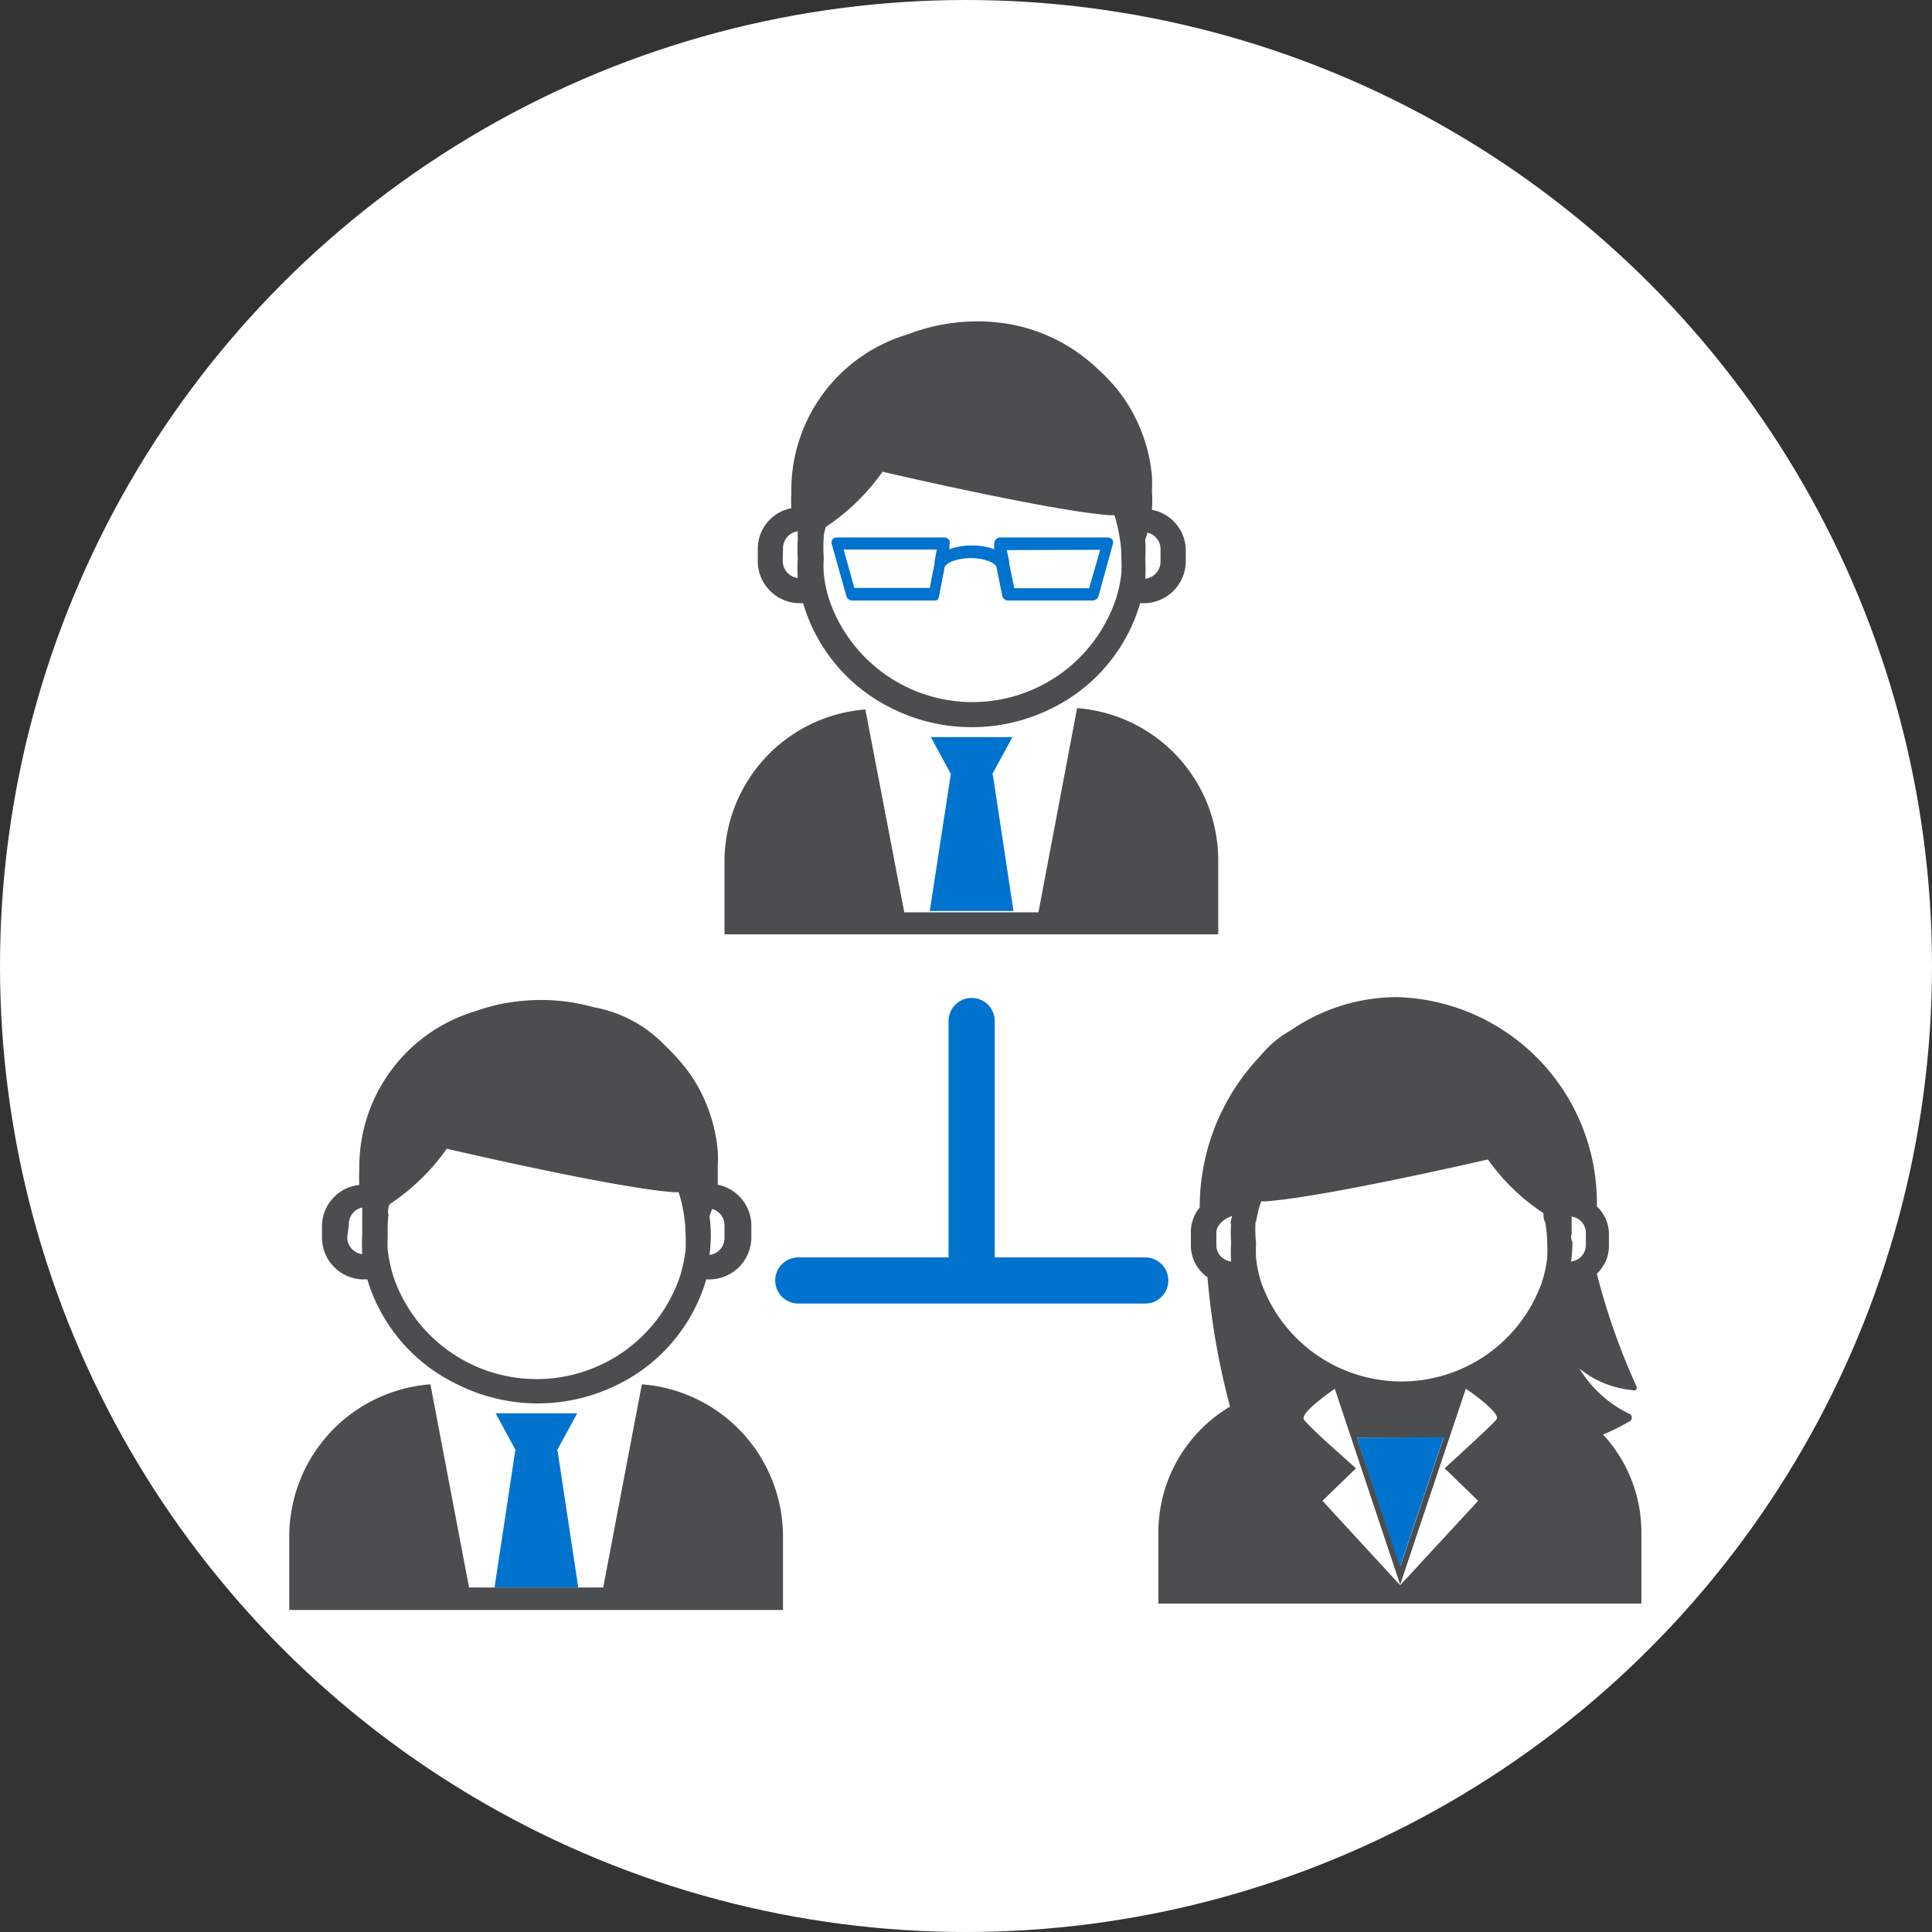 <?xml version="1.0" encoding="utf-8"?>
<svg xmlns="http://www.w3.org/2000/svg" viewBox="0 0 72 72">
  <rect x="0" y="0" width="72" height="72" fill="#333333" stroke="none"/>
  <defs>
    <style>.cls-1{fill:#fff;}.cls-2{fill:none;}.cls-3{fill:#4b4d4f;}.cls-4{fill:#0073cf;}</style>
  </defs>
  <g id="WH_Circles" data-name="WH Circles">
    <circle class="cls-1" cx="36" cy="36" r="36"/>
  </g>
  <g id="Layer_1" data-name="Layer 1">
    <path class="cls-2" d="M27,46.15v-.5a.63.63,0,0,0-.48-.6c0,.09-.06.18-.08.26a5.81,5.81,0,0,1,.05.72,6,6,0,0,1-.05.74A.64.64,0,0,0,27,46.15Z"/>
    <path class="cls-2" d="M25.12,44.43c-2.25-.17-8.45-1.62-8.45-1.62a8,8,0,0,1-2.12,2.06c0,.12-.05.24-.07.36a5.29,5.29,0,0,0-.07.8,5.78,5.78,0,0,0,0,.58,6,6,0,0,0,.2.94,5.64,5.64,0,0,0,10.7,0,5.93,5.93,0,0,0,.2-.95,5.44,5.44,0,0,0,0-.57,5.29,5.29,0,0,0-.07-.8,5.06,5.06,0,0,0-.19-.79Z"/>
    <path class="cls-1" d="M20.78,54.07l.77,5.09h.93l1.44-7.57-.43,0H23a6.69,6.69,0,0,1-6.08,0h-.46l-.43,0,1.44,7.57h.93l.77-5.09h0l-.76-1.4h3l-.76,1.4Z"/>
    <path class="cls-3" d="M23.92,51.59l-1.44,7.57h-5l-1.44-7.57a5.69,5.69,0,0,0-5.26,5.67V60H29.18V57.26A5.69,5.69,0,0,0,23.92,51.59Z"/>
    <polygon class="cls-4" points="18.43 59.16 21.55 59.16 20.78 54.07 20.75 54.07 21.51 52.67 18.47 52.67 19.23 54.07 19.2 54.07 18.43 59.16"/>
    <path class="cls-3" d="M12,45.65v.5a1.56,1.56,0,0,0,1.59,1.53h.1A6.34,6.34,0,0,0,17,51.57a6.69,6.69,0,0,0,6.08,0,6.34,6.34,0,0,0,3.24-3.89h.09A1.57,1.57,0,0,0,28,46.15v-.5a1.56,1.56,0,0,0-1.25-1.5c0-.22,0-.44,0-.67v-.06a4.49,4.49,0,0,0,0-.51h0a6,6,0,0,0-1-2.84,7.85,7.85,0,0,0-1-1.14,4.84,4.84,0,0,0-2.61-1.39,7.3,7.3,0,0,0-2.86-.22,6.79,6.79,0,0,0-1.55.36,6.06,6.06,0,0,0-4.34,5.81v.13a4.87,4.87,0,0,0,0,.54A1.55,1.55,0,0,0,12,45.65Zm14.52-.6a.63.63,0,0,1,.48.6v.5a.64.64,0,0,1-.56.62,6,6,0,0,0,.05-.74,5.81,5.81,0,0,0-.05-.72C26.48,45.23,26.51,45.14,26.54,45.05Zm-12.06.18c0-.12,0-.24.07-.36a8,8,0,0,0,2.12-2.06s6.2,1.45,8.45,1.62h.19a5.06,5.06,0,0,1,.19.79,5.29,5.29,0,0,1,.07.8,5.44,5.44,0,0,1,0,.57,5.93,5.93,0,0,1-.2.95,5.64,5.64,0,0,1-10.7,0,6,6,0,0,1-.2-.94,5.78,5.78,0,0,1,0-.58A5.29,5.29,0,0,1,14.48,45.23ZM13,45.65A.63.63,0,0,1,13.5,45c0,.12,0,.24,0,.36s0,.42,0,.64a6,6,0,0,0,0,.74.64.64,0,0,1-.56-.62Z"/>
    <path class="cls-2" d="M59.06,46.41v-.48a.61.61,0,0,0-.53-.59c0,.24,0,.48,0,.7s0,.17,0,.26a5.52,5.52,0,0,1-.05.71A.61.61,0,0,0,59.06,46.41Z"/>
    <path class="cls-2" d="M48.32,51.65l.41,0Z"/>
    <path class="cls-2" d="M55.43,43.2s-6.06,1.4-8.27,1.56H47a4.69,4.69,0,0,0-.19.76,4.79,4.79,0,0,0-.07.77,5.09,5.09,0,0,0,0,.55,4.6,4.6,0,0,0,.19.91,5.55,5.55,0,0,0,10.46,0,4.61,4.61,0,0,0,.2-.91,5.07,5.07,0,0,0,0-.55,4.79,4.79,0,0,0-.07-.77c0-.12,0-.24-.07-.35A7.72,7.72,0,0,1,55.43,43.2Z"/>
    <path class="cls-2" d="M45.89,45.32c-.27.07-.59.33-.59.61v.48a.61.61,0,0,0,.55.6,5.53,5.53,0,0,1,0-.71,5.09,5.09,0,0,1,0-.69A1.13,1.13,0,0,1,45.89,45.32Z"/>
    <path class="cls-3" d="M43.17,57.11v2.65h18V57.11a5.36,5.36,0,0,0-1.43-3.65,7.15,7.15,0,0,0,1-.5.13.13,0,0,0,.07-.14.14.14,0,0,0-.09-.13A4.44,4.44,0,0,1,58.86,51a3.6,3.6,0,0,0,1.94.8.21.21,0,0,0,.17,0,.15.15,0,0,0,0-.17,25.12,25.12,0,0,1-1.46-4.16,1.5,1.5,0,0,0,.2-.24,1.37,1.37,0,0,0,.25-.79v-.48a1.42,1.42,0,0,0-.45-1,7.67,7.67,0,0,0-7.41-7.8,7,7,0,0,0-4,1.24,4,4,0,0,0-1.13.95A8.17,8.17,0,0,0,44.71,45h0a1.44,1.44,0,0,0-.33.9v.48A1.45,1.45,0,0,0,45,47.6a27.45,27.45,0,0,0,.84,4.82A5.45,5.45,0,0,0,43.17,57.11Zm12.6-4.22c-.08.15-1.94,1.83-1.94,1.83l1.25,1.21-2.9,3.14-2.89-3.14,1.25-1.21S48.68,53,48.59,52.89s1.15-1.13,1.15-1.13l2.44,7.31,2.45-7.31S55.92,52.63,55.77,52.89Zm-7.45-1.24.41,0Zm2.25,1.93,3.23,0-1.61,4.78h0Zm8-7.54c0-.22,0-.46,0-.7a.61.61,0,0,1,.53.59v.48a.61.61,0,0,1-.55.6,5.52,5.52,0,0,0,.05-.71C58.56,46.21,58.55,46.13,58.55,46Zm-11.76-.51a4.69,4.69,0,0,1,.19-.76h.18c2.21-.16,8.27-1.56,8.27-1.56a7.72,7.72,0,0,0,2.07,2c0,.11,0,.23.07.35a4.79,4.79,0,0,1,.07.77,5.07,5.07,0,0,1,0,.55,4.61,4.61,0,0,1-.2.91,5.55,5.55,0,0,1-10.46,0,4.6,4.6,0,0,1-.19-.91,5.09,5.09,0,0,1,0-.55A4.79,4.79,0,0,1,46.79,45.53Zm-.93.08a5.09,5.09,0,0,0,0,.69,5.53,5.53,0,0,0,0,.71.61.61,0,0,1-.55-.6v-.48c0-.28.32-.54.59-.61A1.13,1.13,0,0,0,45.86,45.61Z"/>
    <polygon class="cls-4" points="52.19 58.34 53.8 53.56 50.57 53.58 52.15 58.34 52.19 58.34"/>
    <path class="cls-1" d="M55.77,52.89c.15-.26-1.14-1.13-1.14-1.13l-2.45,7.31,2.9-3.14-1.25-1.21S55.69,53,55.77,52.89Z"/>
    <path class="cls-1" d="M52.18,59.07l-2.44-7.31s-1.29.87-1.15,1.13,1.95,1.83,1.95,1.83l-1.25,1.21Z"/>
    <path class="cls-2" d="M43.25,20.94v-.49a.63.63,0,0,0-.49-.6,2.58,2.58,0,0,1-.08.26,5.68,5.68,0,0,1,0,.72,6.13,6.13,0,0,1,0,.74A.65.65,0,0,0,43.25,20.94Z"/>
    <path class="cls-2" d="M41.35,19.23c-2.26-.17-8.46-1.62-8.46-1.62a8,8,0,0,1-2.12,2.06c0,.11-.05.23-.07.36a5.18,5.18,0,0,0-.07.8,3.64,3.64,0,0,0,0,.57,4.75,4.75,0,0,0,.19.94,5.64,5.64,0,0,0,10.7,0,4.75,4.75,0,0,0,.2-.94,5.44,5.44,0,0,0,0-.57,4.18,4.18,0,0,0-.07-.8,5.18,5.18,0,0,0-.19-.8Z"/>
    <path class="cls-1" d="M37,28.87,37.77,34h.93l1.44-7.56-.43,0h-.46a6.67,6.67,0,0,1-6.07,0h-.47l-.43,0L33.73,34h.92l.78-5.08h0l-.76-1.4h3L37,28.87Z"/>
    <path class="cls-3" d="M40.14,26.39,38.7,34h-5l-1.45-7.56A5.69,5.69,0,0,0,27,32.06v2.76H45.4V32.06A5.69,5.69,0,0,0,40.14,26.39Z"/>
    <polygon class="cls-4" points="34.65 33.95 37.77 33.95 37 28.87 36.97 28.87 37.73 27.47 34.69 27.47 35.45 28.87 35.43 28.87 34.65 33.95"/>
    <path class="cls-3" d="M28.24,20.45v.49a1.57,1.57,0,0,0,1.6,1.54h.09a6.35,6.35,0,0,0,3.25,3.89,6.67,6.67,0,0,0,6.07,0,6.33,6.33,0,0,0,3.24-3.89h.1a1.57,1.57,0,0,0,1.6-1.54v-.49A1.55,1.55,0,0,0,42.93,19a4.92,4.92,0,0,0,0-.67v-.07a4.63,4.63,0,0,0,0-.51h0a6.08,6.08,0,0,0-1-2.84,6.16,6.16,0,0,0-1-1.14A6.37,6.37,0,0,0,37,12a7.21,7.21,0,0,0-3.17.46,6.06,6.06,0,0,0-4.34,5.81v.12a4.93,4.93,0,0,0,0,.55A1.54,1.54,0,0,0,28.24,20.45Zm14.52-.6a.63.63,0,0,1,.49.6v.49a.65.65,0,0,1-.57.63,6.13,6.13,0,0,0,0-.74,5.68,5.68,0,0,0,0-.72A2.58,2.58,0,0,0,42.76,19.85ZM30.7,20c0-.13.05-.25.07-.36a8,8,0,0,0,2.12-2.06s6.2,1.45,8.46,1.62h.18a5.18,5.18,0,0,1,.19.8,4.18,4.18,0,0,1,.07.8,5.44,5.44,0,0,1,0,.57,4.75,4.75,0,0,1-.2.94,5.64,5.64,0,0,1-10.7,0,4.75,4.75,0,0,1-.19-.94,3.64,3.64,0,0,1,0-.57A5.18,5.18,0,0,1,30.7,20Zm-1.52.42a.64.64,0,0,1,.55-.62c0,.12,0,.24,0,.36a4.48,4.48,0,0,0,0,.64,6.13,6.13,0,0,0,0,.74.64.64,0,0,1-.56-.63Z"/>
    <path class="cls-4" d="M35.37,20.12a.23.23,0,0,0-.18-.09h-4a.21.21,0,0,0-.18.09.24.24,0,0,0,0,.2l.53,1.89a.23.23,0,0,0,.22.17h3.14A.25.25,0,0,0,35,22.2l.21-1.09a.67.67,0,0,1,.3-.2,2,2,0,0,1,.67-.11,1.9,1.9,0,0,1,.66.11.58.58,0,0,1,.29.2l.22,1.09a.23.23,0,0,0,.22.18h3.15a.23.23,0,0,0,.22-.17l.52-1.89a.24.24,0,0,0,0-.2.23.23,0,0,0-.18-.09h-4a.21.21,0,0,0-.18.09.24.24,0,0,0-.05.18l0,.17a2.26,2.26,0,0,0-.83-.14,2.35,2.35,0,0,0-.84.14l0-.17A.2.2,0,0,0,35.37,20.12Zm-.54.8a.43.43,0,0,0,0,.07h0l-.18.92H31.84l-.4-1.43h3.47ZM41,20.49l-.41,1.43H37.8L37.61,21h0s0,0,0-.08l-.09-.42Z"/>
    <path class="cls-4" d="M42.68,46.86H37.07V38.05a.86.86,0,0,0-1.72,0v8.81h-5.6a.86.86,0,0,0,0,1.72H42.68a.86.86,0,1,0,0-1.72Z"/>
  </g>
</svg>